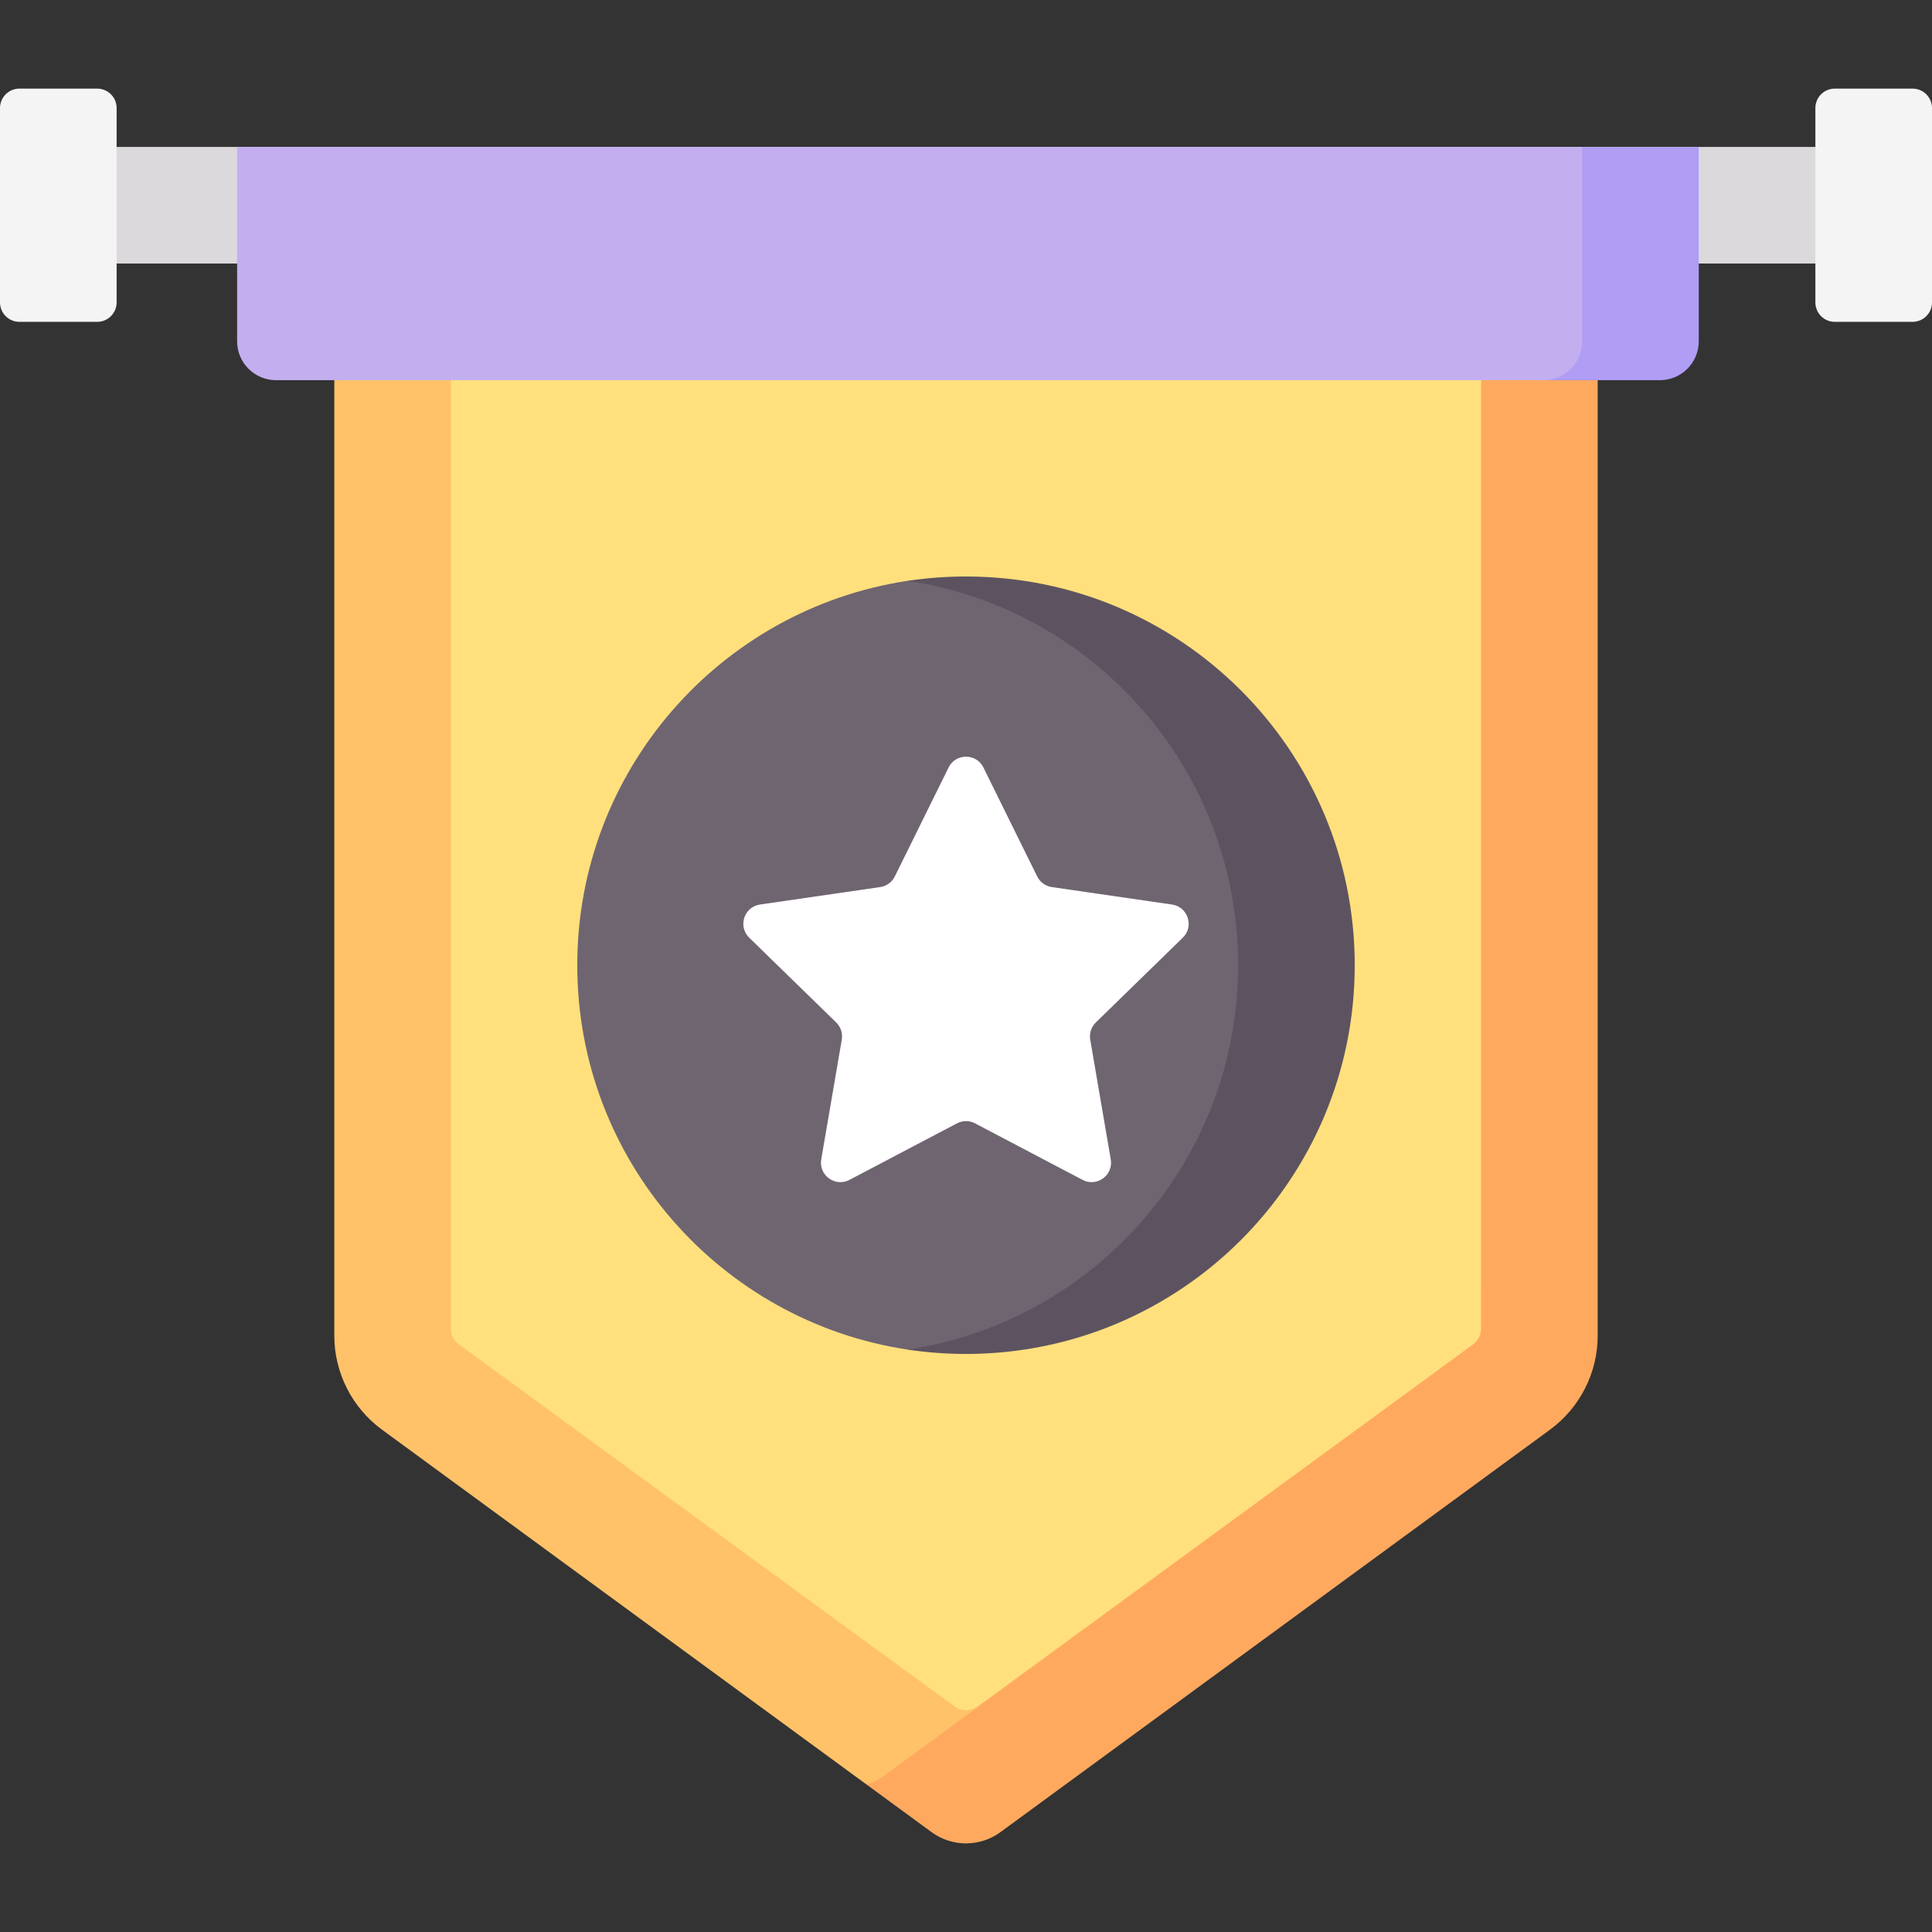 <svg id="Capa_1" enable-background="new 0 0 512 512" height="512" viewBox="0 0 512 512" width="512" xmlns="http://www.w3.org/2000/svg"><rect x="0" y="0" width="512" height="512" fill="#333333" stroke="none"/><g><path d="m101.241 378.885 128.417 94.04 20.181-1.079 157.874-113.038 5.39-299.268-324.507 41.207v253.203c0 9.852 4.697 19.114 12.645 24.935z" fill="#ffc269"/><path d="m423.404 100.751v253.198c0 9.849-4.698 19.11-12.651 24.941l-145.626 106.644c-5.429 3.976-12.826 3.976-18.255 0l-17.214-12.609c1.607-.495 3.152-1.257 4.564-2.297l145.626-106.644c7.953-5.821 12.651-15.082 12.651-24.93v-238.303z" fill="#ffa95f"/><path d="m119.501 100.747v251.369c0 1.644.785 3.19 2.113 4.159l131.348 95.944c1.81 1.322 4.267 1.322 6.077 0l131.348-95.944c1.328-.97 2.113-2.515 2.113-4.159v-251.369l-136.5-26.144z" fill="#ffe07d"/><path d="m270.587 352.87s-24.999 5.545-30.039 4.786c-49.565-7.456-87.566-50.223-87.566-101.867 0-51.643 38-94.411 87.564-101.867 5.041-.758 29.922 5.089 29.922 5.089 50.079 29.685 74.173 40.999 74.173 97.894.001 56.897-52.677 89.823-74.054 95.965z" fill="#6f6571"/><path d="m359.018 255.793c0 28.443-11.528 54.198-30.174 72.844-18.636 18.636-44.391 30.174-72.844 30.174-5.254 0-10.415-.391-15.453-1.154 22.273-3.348 42.196-13.825 57.391-29.02 18.646-18.646 30.174-44.401 30.174-72.844 0-28.454-11.528-54.208-30.174-72.844-15.195-15.205-35.119-25.672-57.391-29.02 5.038-.762 10.199-1.154 15.453-1.154 28.454 0 54.208 11.528 72.844 30.174 18.646 18.636 30.174 44.391 30.174 72.844z" fill="#5d5360"/><path d="m260.619 203.401 14.245 28.864c.75 1.52 2.201 2.574 3.878 2.818l31.854 4.629c4.225.614 5.912 5.806 2.855 8.786l-23.05 22.468c-1.214 1.183-1.768 2.888-1.481 4.559l5.441 31.725c.722 4.208-3.695 7.417-7.474 5.43l-28.491-14.979c-1.501-.789-3.293-.789-4.794 0l-28.491 14.979c-3.779 1.987-8.195-1.222-7.474-5.43l5.441-31.725c.287-1.671-.267-3.376-1.481-4.559l-23.05-22.468c-3.057-2.98-1.37-8.172 2.855-8.786l31.854-4.629c1.678-.244 3.128-1.298 3.878-2.818l14.245-28.864c1.891-3.828 7.351-3.828 9.24 0z" fill="#fff"/><path d="m491.396 69.842h-470.792l10.301-30.906h450.19z" fill="#dcd9dc"/><path d="m25.755 85.294h-20.604c-2.845 0-5.151-2.306-5.151-5.151v-51.509c0-2.845 2.306-5.151 5.151-5.151h20.604c2.845 0 5.151 2.306 5.151 5.151v51.509c-.001 2.845-2.307 5.151-5.151 5.151z" fill="#f4f4f4"/><path d="m506.849 85.294h-20.604c-2.845 0-5.151-2.306-5.151-5.151v-51.509c0-2.845 2.306-5.151 5.151-5.151h20.604c2.845 0 5.151 2.306 5.151 5.151v51.509c0 2.845-2.306 5.151-5.151 5.151z" fill="#f4f4f4"/><path d="m411.042 100.747h-18.543-272.998-46.358c-5.69 0-10.302-4.612-10.302-10.302v-51.509h358.503v51.509c0 5.69-4.612 10.302-10.302 10.302z" fill="#c3aff0"/><path d="m450.189 38.94v51.509c0 5.687-4.615 10.302-10.302 10.302h-30.905c5.687 0 10.302-4.615 10.302-10.302v-51.509z" fill="#b09df4"/></g></svg>